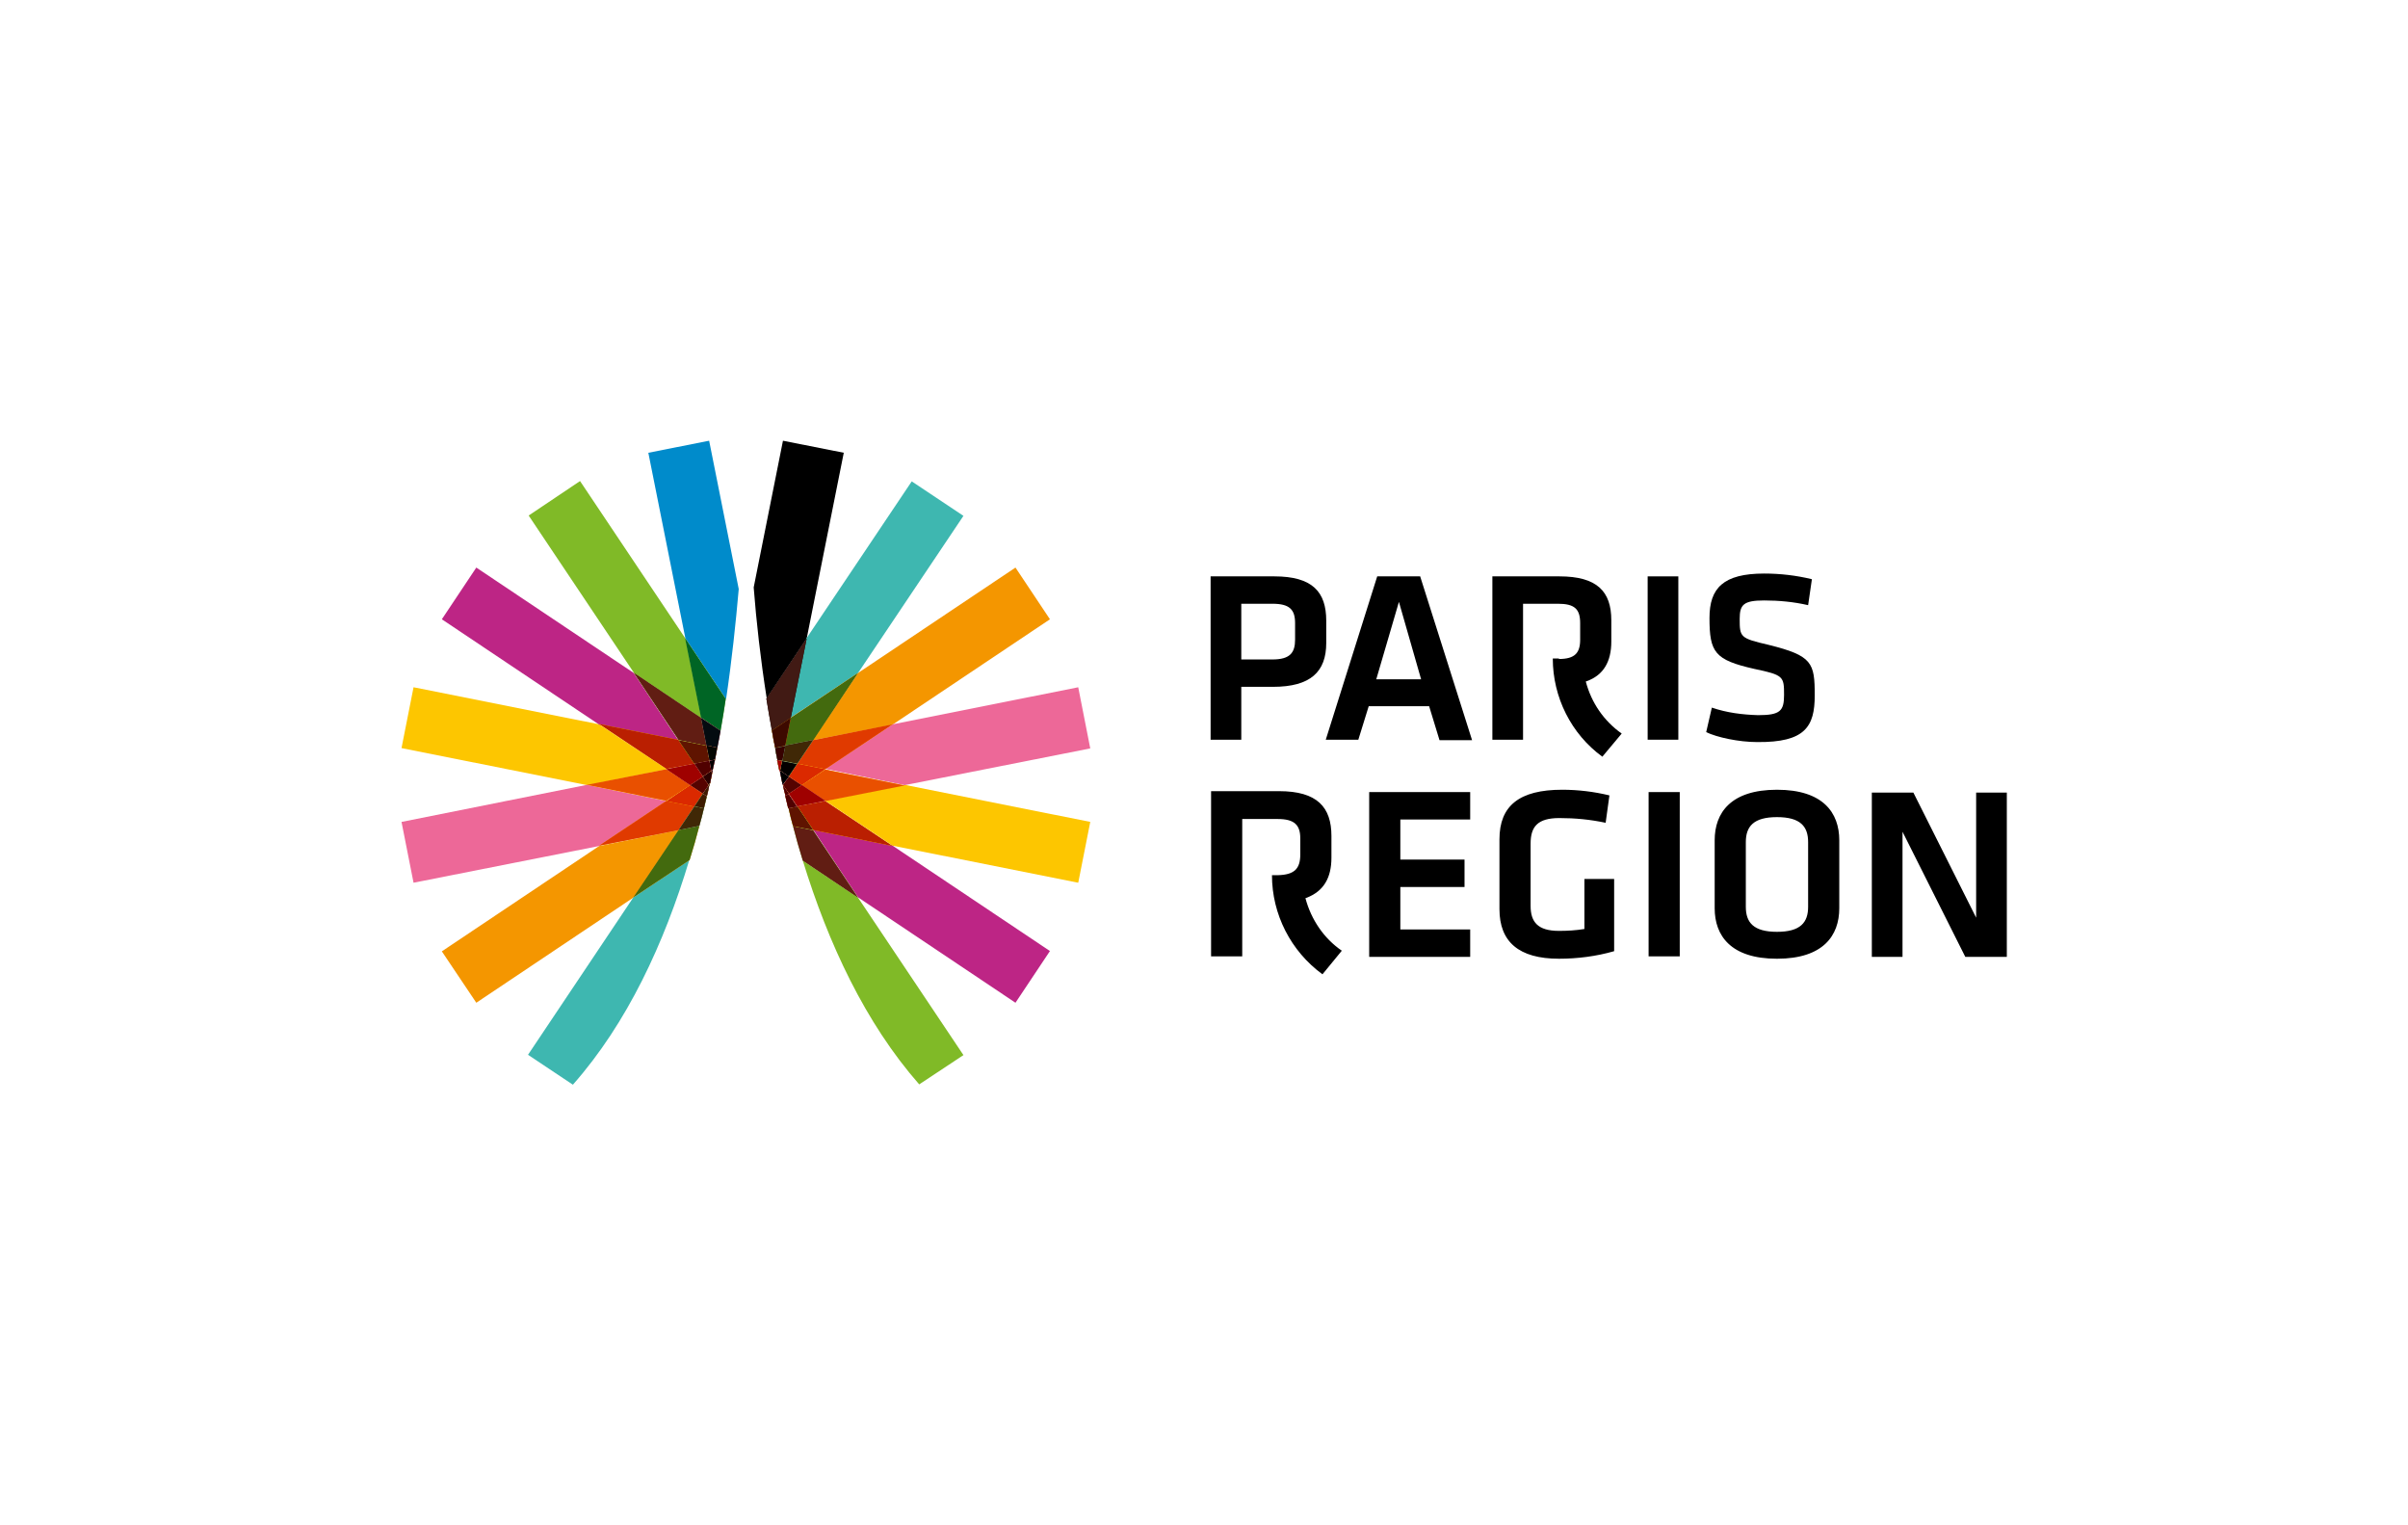 <?xml version="1.0" encoding="utf-8"?>
<!-- Generator: Adobe Illustrator 22.1.0, SVG Export Plug-In . SVG Version: 6.00 Build 0)  -->
<svg version="1.1" id="logo-simple" xmlns="http://www.w3.org/2000/svg" xmlns:xlink="http://www.w3.org/1999/xlink" x="0px"
	 y="0px" viewBox="0 0 510.2 323.1" style="enable-background:new 0 0 510.2 323.1;" xml:space="preserve">
<style type="text/css">
	.st0{fill:#FDC600;stroke:#FDC600;stroke-width:1.000000e-02;stroke-miterlimit:10;}
	.st1{fill:#F49600;stroke:#F49600;stroke-width:1.000000e-02;stroke-miterlimit:10;}
	.st2{fill:#80BA27;stroke:#80BA27;stroke-width:1.000000e-02;stroke-miterlimit:10;}
	.st3{fill:#3EB7B0;stroke:#3DB7B0;stroke-width:1.000000e-02;stroke-miterlimit:10;}
	.st4{fill:#411A14;stroke:#3DB7B0;stroke-width:1.000000e-02;stroke-miterlimit:10;}
	.st5{fill:#436A0E;stroke:#3DB7B0;stroke-width:1.000000e-02;stroke-miterlimit:10;}
	.st6{fill:#3D0A00;stroke:#3DB7B0;stroke-width:1.000000e-02;stroke-miterlimit:10;}
	.st7{fill:#BD2585;stroke:#BD2585;stroke-width:1.000000e-02;stroke-miterlimit:10;}
	.st8{fill:#BA1F01;stroke:#BD2585;stroke-width:1.000000e-02;stroke-miterlimit:10;}
	.st9{fill:#611D13;stroke:#BD2585;stroke-width:1.000000e-02;stroke-miterlimit:10;}
	.st10{fill:#5F1400;stroke:#BD2585;stroke-width:1.000000e-02;stroke-miterlimit:10;}
	.st11{fill:#ED6898;stroke:#ED6898;stroke-width:1.000000e-02;stroke-miterlimit:10;}
	.st12{fill:#E95000;stroke:#ED6898;stroke-width:1.000000e-02;stroke-miterlimit:10;}
	.st13{fill:#E03A00;stroke:#ED6898;stroke-width:1.000000e-02;stroke-miterlimit:10;}
	.st14{fill:#DB2900;stroke:#ED6898;stroke-width:1.000000e-02;stroke-miterlimit:10;}
	.st15{fill:#3DB7B0;stroke:#3DB7B0;stroke-width:1.000000e-02;stroke-miterlimit:10;}
	.st16{fill:#402806;stroke:#ED6898;stroke-width:1.000000e-02;stroke-miterlimit:10;}
	.st17{fill:#370100;stroke:#ED6898;stroke-width:1.000000e-02;stroke-miterlimit:10;}
	.st18{fill:#3E1B00;stroke:#ED6898;stroke-width:1.000000e-02;stroke-miterlimit:10;}
	.st19{fill:#040000;stroke:#ED6898;stroke-width:1.000000e-02;stroke-miterlimit:10;}
	.st20{fill:#A90500;stroke:#ED6898;stroke-width:1.000000e-02;stroke-miterlimit:10;}
	.st21{fill:#9F0100;stroke:#ED6898;stroke-width:1.000000e-02;stroke-miterlimit:10;}
	.st22{fill:#560300;stroke:#ED6898;stroke-width:1.000000e-02;stroke-miterlimit:10;}
	.st23{fill:#500100;stroke:#ED6898;stroke-width:1.000000e-02;stroke-miterlimit:10;}
	.st24{fill:#2B0100;stroke:#ED6898;stroke-width:1.000000e-02;stroke-miterlimit:10;}
	.st25{stroke:#ED6898;stroke-width:1.000000e-02;stroke-miterlimit:10;}
	.st26{fill:#008BCB;stroke:#008BCB;stroke-width:1.000000e-02;stroke-miterlimit:10;}
	.st27{fill:#006525;stroke:#008BCB;stroke-width:1.000000e-02;stroke-miterlimit:10;}
	.st28{fill:#040B10;stroke:#008BCB;stroke-width:1.000000e-02;stroke-miterlimit:10;}
	.st29{fill:#040600;stroke:#008BCB;stroke-width:1.000000e-02;stroke-miterlimit:10;}
	.st30{fill:#040100;stroke:#008BCB;stroke-width:1.000000e-02;stroke-miterlimit:10;}
	.st31{fill:#FFFFFF;}
</style>
<symbol  id="logo-main" viewBox="-105.9 -99 211.8 198">
	<path d="M18.7-38.2l11.4-57.1L11.4-99l-9,45.1c0.8,10.4,2.1,22,4,34.1L18.7-38.2z"/>
	<path class="st0" d="M-45.1-11.8l-57.1-11.4l-3.7,18.7l57.1,11.4L-24.3,2L-45.1-11.8L-45.1-11.8z M24.4,11.7l20.7,13.8l57.1,11.4
		l3.7-18.7L48.8,6.8L24.4,11.7L24.4,11.7z"/>
	<path class="st1" d="M45.1-11.7l48.4-32.4L82.9-60L34.5-27.6L20.6-6.9L45.1-11.7z M-45.1,25.6L-93.5,58l10.6,15.8l48.4-32.4
		l13.9-20.7L-45.1,25.6L-45.1,25.6z"/>
	<path class="st2" d="M53.3,98.9l13.6-9L34.5,41.5l-17-11.4C25.3,55.5,36.7,80,53.3,98.9z M-18.6-38.2L-51-86.6L-66.8-76l32.4,48.4
		l20.7,13.9L-18.6-38.2L-18.6-38.2z"/>
	<path class="st3" d="M34.5-27.6l32.4-48.3L51-86.5L18.6-38.2l-4.9,24.4L34.5-27.6z M-34.6,41.4l-32.4,48.4l13.8,9.2
		c16.7-18.9,28.1-43.5,35.8-69.1L-34.6,41.4z"/>
	<path d="M8-9.9l5.8-3.9l4.9-24.4L6.3-19.7C6.8-16.5,7.4-13.2,8-9.9L8-9.9z"/>
	<path class="st4" d="M8-9.9l5.8-3.9l4.9-24.4L6.3-19.7C6.8-16.5,7.4-13.2,8-9.9L8-9.9z"/>
	<path class="st1" d="M12.1-5.2l8.6-1.7l13.8-20.7L13.8-13.8L12.1-5.2L12.1-5.2z"/>
	<path class="st5" d="M12.1-5.2l8.6-1.7l13.8-20.7L13.8-13.8L12.1-5.2L12.1-5.2z"/>
	<path class="st1" d="M-14.3,19.4l-6.4,1.3l-13.9,20.7l17.3-11.5C-16.2,26.4-15.2,22.9-14.3,19.4z"/>
	<path class="st5" d="M-14.3,19.4l-6.4,1.3l-13.9,20.7l17.3-11.5C-16.2,26.4-15.2,22.9-14.3,19.4z"/>
	<path d="M12.1-5.2l1.7-8.6L8-9.9c0.3,1.8,0.6,3.5,1,5.3L12.1-5.2z"/>
	<path class="st1" d="M12.1-5.2l1.7-8.6L8-9.9c0.3,1.8,0.6,3.5,1,5.3L12.1-5.2z"/>
	<path class="st6" d="M12.1-5.2l1.7-8.6L8-9.9c0.3,1.8,0.6,3.5,1,5.3L12.1-5.2z"/>
	<path class="st7" d="M34.5,41.4l48.4,32.4l10.6-15.9L45.1,25.5l-24.4-4.9L34.5,41.4z M-34.5-27.6L-82.9-60l-10.6,15.9l48.4,32.4
		l24.4,4.9L-34.5-27.6L-34.5-27.6z"/>
	<path class="st0" d="M-15.8,0.3l-4.9-7.3l-24.4-4.9l20.7,13.8L-15.8,0.3z"/>
	<path class="st8" d="M-15.8,0.3l-4.9-7.3l-24.4-4.9l20.7,13.8L-15.8,0.3z"/>
	<path class="st0" d="M15.8,13.4l4.9,7.3l24.4,4.9L24.4,11.8L15.8,13.4z"/>
	<path class="st8" d="M15.8,13.4l4.9,7.3l24.4,4.9L24.4,11.8L15.8,13.4z"/>
	<path class="st2" d="M14.5,19.5c0.9,3.5,1.9,7.1,3,10.6l17,11.4L20.7,20.8L14.5,19.5z"/>
	<path class="st9" d="M14.5,19.5c0.9,3.5,1.9,7.1,3,10.6l17,11.4L20.7,20.8L14.5,19.5z"/>
	<path class="st2" d="M-12.1-5.2l-1.7-8.6l-20.7-13.9L-20.7-7L-12.1-5.2L-12.1-5.2z"/>
	<path class="st9" d="M-12.1-5.2l-1.7-8.6l-20.7-13.9L-20.7-7L-12.1-5.2L-12.1-5.2z"/>
	<path class="st0" d="M-12.1-5.2l-8.6-1.7l4.9,7.3l4.6-0.9L-12.1-5.2z"/>
	<path class="st2" d="M-12.1-5.2l-8.6-1.7l4.9,7.3l4.6-0.9L-12.1-5.2z"/>
	<path class="st10" d="M-12.1-5.2l-8.6-1.7l4.9,7.3l4.6-0.9L-12.1-5.2z"/>
	<path class="st0" d="M14.5,19.5l6.2,1.2l-4.9-7.3l-2.7,0.5C13.5,15.8,14,17.7,14.5,19.5L14.5,19.5z"/>
	<path class="st2" d="M14.5,19.5l6.2,1.2l-4.9-7.3l-2.7,0.5C13.5,15.8,14,17.7,14.5,19.5L14.5,19.5z"/>
	<path class="st10" d="M14.5,19.5l6.2,1.2l-4.9-7.3l-2.7,0.5C13.5,15.8,14,17.7,14.5,19.5L14.5,19.5z"/>
	<path class="st11" d="M48.8,6.9l57.1-11.3l-3.7-18.8L45.1-11.8L24.4,1.9L48.8,6.9z M-48.9,6.8l-57,11.4l3.7,18.7l57.1-11.3
		l20.7-13.8L-48.9,6.8L-48.9,6.8z"/>
	<path class="st0" d="M17.1,6.9l7.3,4.9L48.8,7L24.4,2.1L17.1,6.9L17.1,6.9z"/>
	<path class="st12" d="M17.1,6.9l7.3,4.9L48.8,7L24.4,2.1L17.1,6.9L17.1,6.9z"/>
	<path class="st0" d="M-17.1,6.9L-24.4,2l-24.5,4.8l24.4,4.9C-24.4,11.7-17.1,6.9-17.1,6.9z"/>
	<path class="st12" d="M-17.1,6.9L-24.4,2l-24.5,4.8l24.4,4.9C-24.4,11.7-17.1,6.9-17.1,6.9z"/>
	<path class="st1" d="M-15.8,13.4l-8.6-1.7l-20.7,13.8l24.5-4.8C-20.7,20.7-15.8,13.4-15.8,13.4z"/>
	<path class="st13" d="M-15.8,13.4l-8.6-1.7l-20.7,13.8l24.5-4.8C-20.7,20.7-15.8,13.4-15.8,13.4z"/>
	<path class="st1" d="M15.8,0.3L24.4,2l20.7-13.8L20.6-6.9C20.7-6.9,15.8,0.3,15.8,0.3z"/>
	<path class="st13" d="M15.8,0.3L24.4,2l20.7-13.8L20.6-6.9C20.7-6.9,15.8,0.3,15.8,0.3z"/>
	<path class="st0" d="M17.1,6.9L24.4,2l-8.6-1.7l-2.6,3.9L17.1,6.9z"/>
	<path class="st1" d="M17.1,6.9L24.4,2l-8.6-1.7l-2.6,3.9L17.1,6.9z"/>
	<path class="st14" d="M17.1,6.9L24.4,2l-8.6-1.7l-2.6,3.9L17.1,6.9z"/>
	<path class="st0" d="M-17.1,6.9l-7.3,4.9l8.6,1.7l2.6-3.9L-17.1,6.9z"/>
	<path class="st1" d="M-17.1,6.9l-7.3,4.9l8.6,1.7l2.6-3.9L-17.1,6.9z"/>
	<path class="st14" d="M-17.1,6.9l-7.3,4.9l8.6,1.7l2.6-3.9L-17.1,6.9z"/>
	<path class="st1" d="M15.8,0.3l4.9-7.3l-8.6,1.7l-0.9,4.7L15.8,0.3z"/>
	<path class="st15" d="M15.8,0.3l4.9-7.3l-8.6,1.7l-0.9,4.7L15.8,0.3z"/>
	<path class="st16" d="M15.8,0.3l4.9-7.3l-8.6,1.7l-0.9,4.7L15.8,0.3z"/>
	<path class="st1" d="M-15.8,13.4l-4.9,7.3l6.4-1.3c0.5-1.8,1-3.6,1.4-5.4L-15.8,13.4z"/>
	<path class="st15" d="M-15.8,13.4l-4.9,7.3l6.4-1.3c0.5-1.8,1-3.6,1.4-5.4L-15.8,13.4z"/>
	<path class="st16" d="M-15.8,13.4l-4.9,7.3l6.4-1.3c0.5-1.8,1-3.6,1.4-5.4L-15.8,13.4z"/>
	<path d="M9.7-0.8l1.5,0.3l0.9-4.6L9-4.5C9.2-3.3,9.4-2.1,9.7-0.8z"/>
	<path class="st1" d="M9.7-0.8l1.5,0.3l0.9-4.6L9-4.5C9.2-3.3,9.4-2.1,9.7-0.8z"/>
	<path class="st15" d="M9.7-0.8l1.5,0.3l0.9-4.6L9-4.5C9.2-3.3,9.4-2.1,9.7-0.8z"/>
	<path class="st17" d="M9.7-0.8l1.5,0.3l0.9-4.6L9-4.5C9.2-3.3,9.4-2.1,9.7-0.8z"/>
	<path class="st0" d="M-12,10.3l-1.2-0.8l-2.6,3.9l2.9,0.6C-12.6,12.8-12.3,11.5-12,10.3z"/>
	<path class="st1" d="M-12,10.3l-1.2-0.8l-2.6,3.9l2.9,0.6C-12.6,12.8-12.3,11.5-12,10.3z"/>
	<path class="st15" d="M-12,10.3l-1.2-0.8l-2.6,3.9l2.9,0.6C-12.6,12.8-12.3,11.5-12,10.3z"/>
	<path class="st18" d="M-12,10.3l-1.2-0.8l-2.6,3.9l2.9,0.6C-12.6,12.8-12.3,11.5-12,10.3z"/>
	<path class="st0" d="M10.5,2.5l2.6,1.8l2.6-3.9l-4.6-0.9L10.5,2.5z"/>
	<path class="st1" d="M10.5,2.5l2.6,1.8l2.6-3.9l-4.6-0.9L10.5,2.5z"/>
	<path class="st15" d="M10.5,2.5l2.6,1.8l2.6-3.9l-4.6-0.9L10.5,2.5z"/>
	<path class="st19" d="M10.5,2.5l2.6,1.8l2.6-3.9l-4.6-0.9L10.5,2.5z"/>
	<path d="M10.5,2.5l0.6-3.1L9.6-0.8c0.2,1.1,0.5,2.2,0.7,3.3L10.5,2.5z"/>
	<path class="st0" d="M10.5,2.5l0.6-3.1L9.6-0.8c0.2,1.1,0.5,2.2,0.7,3.3L10.5,2.5z"/>
	<path class="st1" d="M10.5,2.5l0.6-3.1L9.6-0.8c0.2,1.1,0.5,2.2,0.7,3.3L10.5,2.5z"/>
	<path class="st15" d="M10.5,2.5l0.6-3.1L9.6-0.8c0.2,1.1,0.5,2.2,0.7,3.3L10.5,2.5z"/>
	<path class="st20" d="M10.5,2.5l0.6-3.1L9.6-0.8c0.2,1.1,0.5,2.2,0.7,3.3L10.5,2.5z"/>
	<path class="st0" d="M-15.8,0.3L-24.4,2l7.3,4.9l3.9-2.6L-15.8,0.3z"/>
	<path class="st7" d="M-15.8,0.3L-24.4,2l7.3,4.9l3.9-2.6L-15.8,0.3z"/>
	<path class="st21" d="M-15.8,0.3L-24.4,2l7.3,4.9l3.9-2.6L-15.8,0.3z"/>
	<path class="st0" d="M13.2,9.5l2.6,3.9l8.6-1.7l-7.3-4.9L13.2,9.5z"/>
	<path class="st7" d="M13.2,9.5l2.6,3.9l8.6-1.7l-7.3-4.9L13.2,9.5z"/>
	<path class="st21" d="M13.2,9.5l2.6,3.9l8.6-1.7l-7.3-4.9L13.2,9.5z"/>
	<path class="st0" d="M11.4,6.9l1.8,2.6l3.9-2.6l-3.9-2.6L11.4,6.9z"/>
	<path class="st1" d="M11.4,6.9l1.8,2.6l3.9-2.6l-3.9-2.6L11.4,6.9z"/>
	<path class="st7" d="M11.4,6.9l1.8,2.6l3.9-2.6l-3.9-2.6L11.4,6.9z"/>
	<path class="st22" d="M11.4,6.9l1.8,2.6l3.9-2.6l-3.9-2.6L11.4,6.9z"/>
	<path class="st0" d="M-11.4,6.9l-1.8-2.6l-3.9,2.6l3.9,2.6L-11.4,6.9z"/>
	<path class="st1" d="M-11.4,6.9l-1.8-2.6l-3.9,2.6l3.9,2.6L-11.4,6.9z"/>
	<path class="st7" d="M-11.4,6.9l-1.8-2.6l-3.9,2.6l3.9,2.6L-11.4,6.9z"/>
	<path class="st22" d="M-11.4,6.9l-1.8-2.6l-3.9,2.6l3.9,2.6L-11.4,6.9z"/>
	<path class="st0" d="M12.1,10.2c0.3,1.3,0.6,2.5,0.9,3.8l2.7-0.5l-2.6-3.9L12.1,10.2z"/>
	<path class="st2" d="M12.1,10.2c0.3,1.3,0.6,2.5,0.9,3.8l2.7-0.5l-2.6-3.9L12.1,10.2z"/>
	<path class="st7" d="M12.1,10.2c0.3,1.3,0.6,2.5,0.9,3.8l2.7-0.5l-2.6-3.9L12.1,10.2z"/>
	<path class="st23" d="M12.1,10.2c0.3,1.3,0.6,2.5,0.9,3.8l2.7-0.5l-2.6-3.9L12.1,10.2z"/>
	<path class="st0" d="M-10.6,2.5l-0.6-3.1l-4.6,0.9l2.6,3.9L-10.6,2.5z"/>
	<path class="st2" d="M-10.6,2.5l-0.6-3.1l-4.6,0.9l2.6,3.9L-10.6,2.5z"/>
	<path class="st7" d="M-10.6,2.5l-0.6-3.1l-4.6,0.9l2.6,3.9L-10.6,2.5z"/>
	<path class="st23" d="M-10.6,2.5l-0.6-3.1l-4.6,0.9l2.6,3.9L-10.6,2.5z"/>
	<path class="st0" d="M-10.4,3.3l-0.2-0.8l-2.6,1.8l1.8,2.6l0.4-0.6C-10.8,5.3-10.6,4.3-10.4,3.3z"/>
	<path class="st1" d="M-10.4,3.3l-0.2-0.8l-2.6,1.8l1.8,2.6l0.4-0.6C-10.8,5.3-10.6,4.3-10.4,3.3z"/>
	<path class="st2" d="M-10.4,3.3l-0.2-0.8l-2.6,1.8l1.8,2.6l0.4-0.6C-10.8,5.3-10.6,4.3-10.4,3.3z"/>
	<path class="st7" d="M-10.4,3.3l-0.2-0.8l-2.6,1.8l1.8,2.6l0.4-0.6C-10.8,5.3-10.6,4.3-10.4,3.3z"/>
	<path class="st24" d="M-10.4,3.3l-0.2-0.8l-2.6,1.8l1.8,2.6l0.4-0.6C-10.8,5.3-10.6,4.3-10.4,3.3z"/>
	<path class="st0" d="M11.4,6.9c0.2,1.1,0.5,2.2,0.8,3.3l1-0.7L11.4,6.9L11.4,6.9z"/>
	<path class="st1" d="M11.4,6.9c0.2,1.1,0.5,2.2,0.8,3.3l1-0.7L11.4,6.9L11.4,6.9z"/>
	<path class="st2" d="M11.4,6.9c0.2,1.1,0.5,2.2,0.8,3.3l1-0.7L11.4,6.9L11.4,6.9z"/>
	<path class="st7" d="M11.4,6.9c0.2,1.1,0.5,2.2,0.8,3.3l1-0.7L11.4,6.9L11.4,6.9z"/>
	<path class="st23" d="M11.4,6.9c0.2,1.1,0.5,2.2,0.8,3.3l1-0.7L11.4,6.9L11.4,6.9z"/>
	<path class="st0" d="M-11.4,6.9l-1.8,2.6l1.2,0.8c0.3-1.1,0.5-2.1,0.7-3.2L-11.4,6.9z"/>
	<path class="st1" d="M-11.4,6.9l-1.8,2.6l1.2,0.8c0.3-1.1,0.5-2.1,0.7-3.2L-11.4,6.9z"/>
	<path class="st15" d="M-11.4,6.9l-1.8,2.6l1.2,0.8c0.3-1.1,0.5-2.1,0.7-3.2L-11.4,6.9z"/>
	<path class="st7" d="M-11.4,6.9l-1.8,2.6l1.2,0.8c0.3-1.1,0.5-2.1,0.7-3.2L-11.4,6.9z"/>
	<path class="st18" d="M-11.4,6.9l-1.8,2.6l1.2,0.8c0.3-1.1,0.5-2.1,0.7-3.2L-11.4,6.9z"/>
	<path class="st0" d="M11.3,6.8L11.3,6.8l1.9-2.5l-2.6-1.8l-0.1,0.3C10.8,4.2,11,5.5,11.3,6.8z"/>
	<path class="st1" d="M11.3,6.8L11.3,6.8l1.9-2.5l-2.6-1.8l-0.1,0.3C10.8,4.2,11,5.5,11.3,6.8z"/>
	<path class="st15" d="M11.3,6.8L11.3,6.8l1.9-2.5l-2.6-1.8l-0.1,0.3C10.8,4.2,11,5.5,11.3,6.8z"/>
	<path class="st7" d="M11.3,6.8L11.3,6.8l1.9-2.5l-2.6-1.8l-0.1,0.3C10.8,4.2,11,5.5,11.3,6.8z"/>
	<path class="st25" d="M11.3,6.8L11.3,6.8l1.9-2.5l-2.6-1.8l-0.1,0.3C10.8,4.2,11,5.5,11.3,6.8z"/>
	<path d="M10.5,2.8l0.1-0.3l-0.2-0.1L10.5,2.8z"/>
	<path class="st0" d="M10.5,2.8l0.1-0.3l-0.2-0.1L10.5,2.8z"/>
	<path class="st1" d="M10.5,2.8l0.1-0.3l-0.2-0.1L10.5,2.8z"/>
	<path class="st15" d="M10.5,2.8l0.1-0.3l-0.2-0.1L10.5,2.8z"/>
	<path class="st7" d="M10.5,2.8l0.1-0.3l-0.2-0.1L10.5,2.8z"/>
	<path class="st11" d="M10.5,2.8l0.1-0.3l-0.2-0.1L10.5,2.8z"/>
	<path class="st0" d="M-11.1,6.3l-0.4,0.6l0.2,0.3L-11.1,6.3z"/>
	<path class="st1" d="M-11.1,6.3l-0.4,0.6l0.2,0.3L-11.1,6.3z"/>
	<path class="st2" d="M-11.1,6.3l-0.4,0.6l0.2,0.3L-11.1,6.3z"/>
	<path class="st15" d="M-11.1,6.3l-0.4,0.6l0.2,0.3L-11.1,6.3z"/>
	<path class="st7" d="M-11.1,6.3l-0.4,0.6l0.2,0.3L-11.1,6.3z"/>
	<path class="st18" d="M-11.1,6.3l-0.4,0.6l0.2,0.3L-11.1,6.3z"/>
	<path class="st0" d="M11.4,6.9L11.4,6.9l-0.1-0.2L11.4,6.9z"/>
	<path class="st1" d="M11.4,6.9L11.4,6.9l-0.1-0.2L11.4,6.9z"/>
	<path class="st2" d="M11.4,6.9L11.4,6.9l-0.1-0.2L11.4,6.9z"/>
	<path class="st15" d="M11.4,6.9L11.4,6.9l-0.1-0.2L11.4,6.9z"/>
	<path class="st7" d="M11.4,6.9L11.4,6.9l-0.1-0.2L11.4,6.9z"/>
	<path class="st11" d="M11.4,6.9L11.4,6.9l-0.1-0.2L11.4,6.9z"/>
	<path class="st26" d="M-2.2-53.4L-11.3-99L-30-95.3l11.4,57.1l12.5,18.7C-4.3-31.6-3.1-43.1-2.2-53.4z"/>
	<path class="st2" d="M-7.8-9.8c0.6-3.3,1.1-6.5,1.6-9.8l-12.5-18.7l4.9,24.4L-7.8-9.8z"/>
	<path class="st27" d="M-7.8-9.8c0.6-3.3,1.1-6.5,1.6-9.8l-12.5-18.7l4.9,24.4L-7.8-9.8z"/>
	<path class="st2" d="M-7.8-9.8l-6-4l1.7,8.6l3.3,0.7C-8.5-6.2-8.1-8-7.8-9.8z"/>
	<path class="st7" d="M-7.8-9.8l-6-4l1.7,8.6l3.3,0.7C-8.5-6.2-8.1-8-7.8-9.8z"/>
	<path class="st28" d="M-7.8-9.8l-6-4l1.7,8.6l3.3,0.7C-8.5-6.2-8.1-8-7.8-9.8z"/>
	<path class="st0" d="M-9.5-0.9C-9.3-2.1-9-3.3-8.8-4.6l-3.3-0.7l0.9,4.6L-9.5-0.9z"/>
	<path class="st2" d="M-9.5-0.9C-9.3-2.1-9-3.3-8.8-4.6l-3.3-0.7l0.9,4.6L-9.5-0.9z"/>
	<path class="st7" d="M-9.5-0.9C-9.3-2.1-9-3.3-8.8-4.6l-3.3-0.7l0.9,4.6L-9.5-0.9z"/>
	<path class="st29" d="M-9.5-0.9C-9.3-2.1-9-3.3-8.8-4.6l-3.3-0.7l0.9,4.6L-9.5-0.9z"/>
	<path class="st0" d="M-9.5-0.9l-1.7,0.3l0.6,3.1l0.4-0.3C-10,1.1-9.7,0.1-9.5-0.9z"/>
	<path class="st2" d="M-9.5-0.9l-1.7,0.3l0.6,3.1l0.4-0.3C-10,1.1-9.7,0.1-9.5-0.9z"/>
	<path class="st7" d="M-9.5-0.9l-1.7,0.3l0.6,3.1l0.4-0.3C-10,1.1-9.7,0.1-9.5-0.9z"/>
	<path class="st11" d="M-9.5-0.9l-1.7,0.3l0.6,3.1l0.4-0.3C-10,1.1-9.7,0.1-9.5-0.9z"/>
	<path class="st30" d="M-9.5-0.9l-1.7,0.3l0.6,3.1l0.4-0.3C-10,1.1-9.7,0.1-9.5-0.9z"/>
	<path class="st0" d="M-10.2,2.2l-0.4,0.3l0.2,0.8L-10.2,2.2z"/>
	<path class="st1" d="M-10.2,2.2l-0.4,0.3l0.2,0.8L-10.2,2.2z"/>
	<path class="st2" d="M-10.2,2.2l-0.4,0.3l0.2,0.8L-10.2,2.2z"/>
	<path class="st7" d="M-10.2,2.2l-0.4,0.3l0.2,0.8L-10.2,2.2z"/>
	<path class="st11" d="M-10.2,2.2l-0.4,0.3l0.2,0.8L-10.2,2.2z"/>
	<path class="st30" d="M-10.2,2.2l-0.4,0.3l0.2,0.8L-10.2,2.2z"/>
</symbol>
<rect class="st31" width="510.2" height="323.1"/>
<title>Visit Paris Region</title>
<g>
	<path d="M275.5,181v-3.4c0-2.9-1.3-4.1-4.8-4.1h-7.5v29.1h-6.6v-35H271c8.1,0,11.1,3.4,11.1,9.5v4.6c0,4.2-1.6,7.1-5.3,8.5
		c-0.1,0-0.1,0-0.2,0.1c1.2,4.5,3.9,8.5,7.7,11.1l-4.1,5c-6.7-4.9-10.7-12.7-10.7-21h1.3C274.3,185.3,275.5,184,275.5,181z
		 M290.1,202.7h21.4v-5.8h-14.8v-9h13.6v-5.8h-13.6v-8.5h14.8v-5.8h-21.4V202.7z M324.3,191.9v-13.2c0-3.6,1.5-5.4,6.1-5.4
		c3.3,0,6.5,0.3,9.8,1l0.8-5.8c-3.3-0.8-6.7-1.2-10-1.2c-9.1,0-13.3,3.4-13.3,10.5v14.8c0,6.9,4.1,10.5,12.6,10.5
		c3.9,0,7.9-0.5,11.7-1.6v-15.3h-6.3v10.6c-1.8,0.3-3.6,0.4-5.4,0.4C325.8,197.2,324.3,195.3,324.3,191.9L324.3,191.9z M355.9,167.8
		h-6.6v34.8h6.6V167.8z M389.7,178c0-5.8-3.4-10.7-13.2-10.7s-13.2,4.9-13.2,10.7v14.4c0,5.8,3.4,10.7,13.2,10.7
		c9.8,0,13.2-4.9,13.2-10.7V178z M369.9,178.4c0-3.3,1.6-5.3,6.6-5.3s6.6,2,6.6,5.3v13.7c0,3.3-1.6,5.3-6.6,5.3s-6.6-2-6.6-5.3
		V178.4z M416.4,202.7h8.8v-34.8h-6.5v26.5l-13.3-26.5h-8.8v34.8h6.5v-26.5L416.4,202.7z"/>
	<g>
		<path d="M270,122.1h-13.5v34.6h6.5v-11.2h6.7c8,0,11.3-3.2,11.3-9.3v-4.7C281,125.4,278.1,122.1,270,122.1z M274.4,135.5
			c0,2.8-1.1,4.2-4.8,4.2H263v-11.8h6.6c3.6,0,4.8,1.2,4.8,4.1V135.5z"/>
		<path d="M300.9,122.1h-9.1l-10.9,34.6h6.9l2.2-7.1h12.8l2.2,7.2h6.9L300.9,122.1z M291.6,143.9l4.8-16.4l4.7,16.4H291.6z"/>
		<rect x="349.1" y="122.1" width="6.5" height="34.6"/>
		<path d="M384.5,147.3c0-6.9-0.5-8.4-9.8-10.7c-6-1.4-6.1-1.6-6.1-5.5c0-3,0.8-3.9,5.2-3.9c3.1,0,6.3,0.3,9.3,1l0.8-5.5
			c-3.3-0.8-6.7-1.2-10.1-1.2c-8.7,0-11.6,3.1-11.6,9.4c0,7.3,1.1,8.9,9.5,10.8c6.2,1.3,6.3,1.6,6.3,5.5c0,3.4-0.8,4.3-5.5,4.3
			c-3.3-0.1-6.6-0.5-9.8-1.6l-1.2,5.2c2.3,1.1,6.9,2.1,10.8,2.1C382.5,157.3,384.5,153.9,384.5,147.3z"/>
		<path d="M330.3,139.6c3.4,0,4.5-1.3,4.5-4.1V132c0-3-1.2-4.1-4.7-4.1h-7.4v28.8h-6.5v-34.6h14.2c8,0,11,3.2,11,9.3v4.5
			c0,4.2-1.6,7.1-5.2,8.4c-0.1,0-0.1,0-0.2,0.1c1.2,4.5,3.8,8.3,7.6,11l-4.1,4.9c-6.6-4.8-10.5-12.6-10.5-20.8H330.3L330.3,139.6z"
			/>
	</g>
	
		<use xlink:href="#logo-main"  width="211.8" height="198" x="-105.9" y="-99" transform="matrix(0.689 0 0 0.689 158.037 161.575)" style="overflow:visible;"/>
</g>
<g id="logo-catchphrase">
</g>
</svg>
